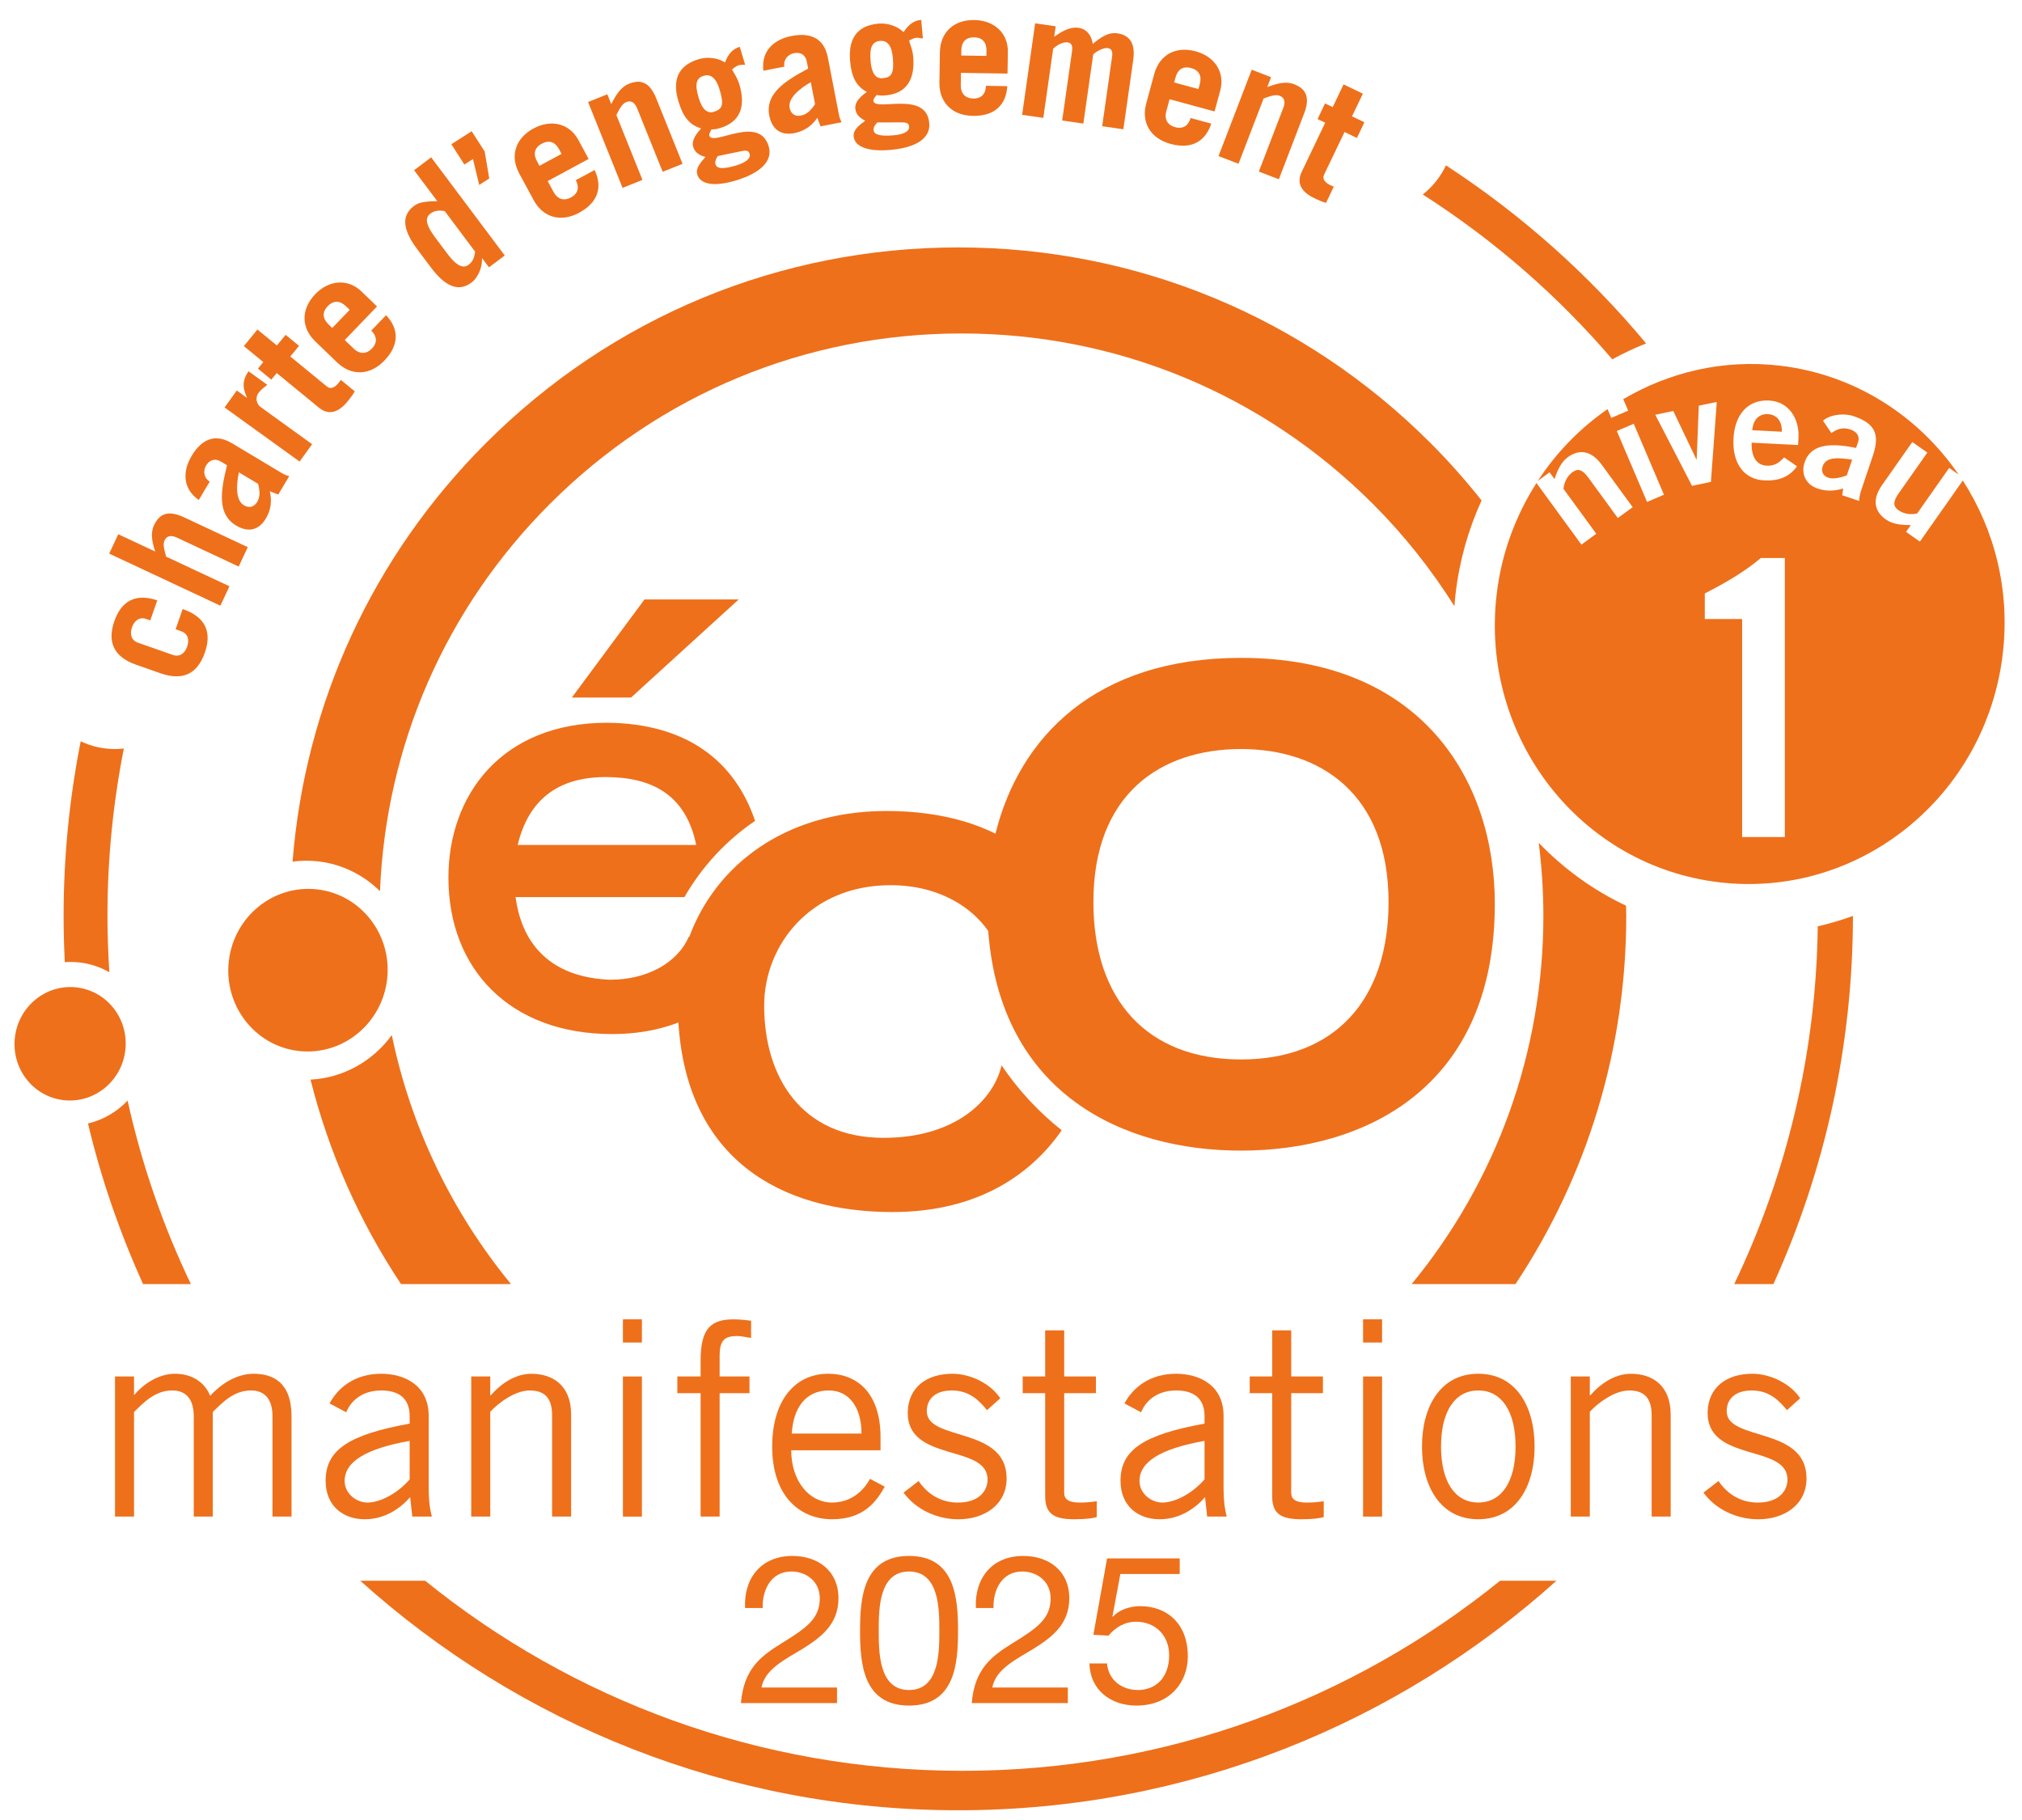 <?xml version="1.0" encoding="UTF-8" standalone="no"?>
<!DOCTYPE svg PUBLIC "-//W3C//DTD SVG 1.1//EN" "http://www.w3.org/Graphics/SVG/1.1/DTD/svg11.dtd">
<svg width="100%" height="100%" viewBox="0 0 589 530" version="1.1" xmlns="http://www.w3.org/2000/svg" xmlns:xlink="http://www.w3.org/1999/xlink" xml:space="preserve" xmlns:serif="http://www.serif.com/" style="fill-rule:evenodd;clip-rule:evenodd;stroke-linejoin:round;stroke-miterlimit:2;">
    <g id="Plan-de-travail1" serif:id="Plan de travail1" transform="matrix(1.032,0,0,1.01,-61.343,-62.048)">
        <rect x="59.462" y="61.459" width="570.347" height="524.251" style="fill:none;"/>
        <g id="LOGO" transform="matrix(4.039,0,0,4.127,19.755,6.021)">
            <g transform="matrix(1,0,0,1,17.863,109.42)">
                <path d="M0,9.98L0,0.19L1.33,0.19L1.33,1.488L1.404,1.412C2.216,0.49 3.268,0 4.192,0C5.43,0 6.298,0.642 6.648,1.543C7.498,0.622 8.568,0 9.696,0C10.97,0 12.336,0.545 12.336,2.976L12.336,9.98L11.006,9.98L11.006,2.976C11.006,1.658 10.36,1.167 9.51,1.167C8.328,1.167 7.554,1.959 6.832,2.673L6.832,9.98L5.504,9.98L5.504,2.976C5.504,1.658 4.856,1.167 4.008,1.167C2.826,1.167 2.05,1.959 1.33,2.673L1.33,9.98L0,9.98Z" style="fill:rgb(238,112,27);fill-rule:nonzero;"/>
            </g>
            <g transform="matrix(1,0,0,1,32.858,117.516)">
                <path d="M0,-6.024C0.61,-7.154 1.792,-8.096 3.602,-8.096C5.226,-8.096 6.926,-7.304 6.926,-5.158L6.926,-0.224C6.926,0.848 7.018,1.375 7.146,1.884L5.78,1.884L5.632,0.528C4.968,1.282 3.896,2.072 2.456,2.072C0.978,2.072 -0.276,1.167 -0.276,-0.62C-0.276,-2.766 1.33,-3.84 5.596,-4.612L5.596,-5.14C5.596,-6.438 4.764,-6.928 3.62,-6.928C2.142,-6.928 1.422,-6.062 1.164,-5.402L0,-6.024ZM5.596,-3.406C2.548,-2.86 1.052,-1.959 1.052,-0.602C1.052,0.302 1.902,0.904 2.64,0.904C3.602,0.904 4.82,0.19 5.596,-0.714L5.596,-3.406Z" style="fill:rgb(238,112,27);fill-rule:nonzero;"/>
            </g>
            <g transform="matrix(1,0,0,1,44.087,119.211)">
                <path d="M0,-9.602L0,-8.285L0.036,-8.285C0.794,-9.151 1.792,-9.79 2.88,-9.79C4.302,-9.79 5.652,-9.039 5.652,-6.928L5.652,0.188L4.322,0.188L4.322,-6.89C4.322,-8.19 3.712,-8.623 2.752,-8.623C1.754,-8.623 0.61,-7.794 0,-7.136L0,0.188L-1.33,0.188L-1.33,-9.602L0,-9.602Z" style="fill:rgb(238,112,27);fill-rule:nonzero;"/>
            </g>
            <g transform="matrix(1,0,0,1,0,70.28)">
                <path d="M53.358,36.957L54.686,36.957L54.686,35.337L53.358,35.337L53.358,36.957ZM53.358,49.121L54.686,49.121L54.686,39.331L53.358,39.331L53.358,49.121Z" style="fill:rgb(238,112,27);fill-rule:nonzero;"/>
            </g>
            <g transform="matrix(1,0,0,1,58.787,105.618)">
                <path d="M0,13.782L0,5.158L-1.626,5.158L-1.626,3.992L0,3.992L0,2.88C0,0.563 0.776,0 2.346,0C2.734,0 3.14,0.055 3.528,0.094L3.528,1.298C3.214,1.26 2.862,1.166 2.566,1.166C1.662,1.166 1.33,1.468 1.33,2.559L1.33,3.992L3.416,3.992L3.416,5.158L1.33,5.158L1.33,13.782L0,13.782Z" style="fill:rgb(238,112,27);fill-rule:nonzero;"/>
            </g>
            <g transform="matrix(1,0,0,1,71.658,111.696)">
                <path d="M0,5.614C-0.628,6.723 -1.514,7.891 -3.694,7.891C-5.836,7.891 -7.868,6.385 -7.868,2.807C-7.868,-0.355 -6.316,-2.277 -3.952,-2.277C-1.958,-2.277 -0.296,-0.958 -0.296,2.168L-0.296,3.072L-6.538,3.072C-6.538,5.218 -5.282,6.723 -3.694,6.723C-2.512,6.723 -1.588,6.084 -1.034,5.068L0,5.614ZM-1.626,1.904C-1.626,0.097 -2.474,-1.109 -3.916,-1.109C-5.522,-1.109 -6.39,0.097 -6.5,1.904L-1.626,1.904Z" style="fill:rgb(238,112,27);fill-rule:nonzero;"/>
            </g>
            <g transform="matrix(1,0,0,1,74.022,112.076)">
                <path d="M0,4.839C0.628,5.761 1.552,6.345 2.752,6.345C4.192,6.345 4.82,5.555 4.82,4.727C4.82,2.24 -0.868,3.559 -0.758,-0.019C-0.702,-1.714 0.572,-2.674 2.42,-2.655C3.676,-2.638 5.06,-1.939 5.706,-0.941L4.782,-0.113C4.044,-1.035 3.342,-1.487 2.308,-1.487C1.182,-1.487 0.572,-0.903 0.572,-0.037C0.572,2.089 6.15,0.996 6.15,4.651C6.15,6.553 4.524,7.513 2.788,7.513C1.292,7.513 -0.166,6.853 -1.052,5.649L0,4.839Z" style="fill:rgb(238,112,27);fill-rule:nonzero;"/>
            </g>
            <g transform="matrix(1,0,0,1,82.867,116.367)">
                <path d="M0,-6.758L0,-9.979L1.33,-9.979L1.33,-6.758L3.546,-6.758L3.546,-5.59L1.33,-5.59L1.33,1.376C1.33,1.828 1.645,2.054 2.42,2.054C2.862,2.054 3.25,2.015 3.603,1.96L3.603,3.069C3.362,3.145 2.826,3.221 2.051,3.221C0.61,3.221 0,2.844 0,1.601L0,-5.59L-1.57,-5.59L-1.57,-6.758L0,-6.758Z" style="fill:rgb(238,112,27);fill-rule:nonzero;"/>
            </g>
            <g transform="matrix(1,0,0,1,88.408,117.516)">
                <path d="M0,-6.024C0.609,-7.154 1.792,-8.096 3.602,-8.096C5.226,-8.096 6.926,-7.304 6.926,-5.158L6.926,-0.224C6.926,0.848 7.018,1.375 7.146,1.884L5.779,1.884L5.632,0.528C4.968,1.282 3.896,2.072 2.455,2.072C0.978,2.072 -0.276,1.167 -0.276,-0.62C-0.276,-2.766 1.329,-3.84 5.596,-4.612L5.596,-5.14C5.596,-6.438 4.764,-6.928 3.619,-6.928C2.142,-6.928 1.422,-6.062 1.163,-5.402L0,-6.024ZM5.596,-3.406C2.548,-2.86 1.052,-1.959 1.052,-0.602C1.052,0.302 1.901,0.904 2.64,0.904C3.602,0.904 4.819,0.19 5.596,-0.714L5.596,-3.406Z" style="fill:rgb(238,112,27);fill-rule:nonzero;"/>
            </g>
            <g transform="matrix(1,0,0,1,98.731,116.367)">
                <path d="M0,-6.758L0,-9.979L1.33,-9.979L1.33,-6.758L3.547,-6.758L3.547,-5.59L1.33,-5.59L1.33,1.376C1.33,1.828 1.645,2.054 2.421,2.054C2.862,2.054 3.25,2.015 3.603,1.96L3.603,3.069C3.362,3.145 2.826,3.221 2.051,3.221C0.61,3.221 0,2.844 0,1.601L0,-5.59L-1.569,-5.59L-1.569,-6.758L0,-6.758Z" style="fill:rgb(238,112,27);fill-rule:nonzero;"/>
            </g>
            <g transform="matrix(1,0,0,1,0,70.28)">
                <path d="M105.084,36.957L106.412,36.957L106.412,35.337L105.084,35.337L105.084,36.957ZM105.084,49.121L106.412,49.121L106.412,39.331L105.084,39.331L105.084,49.121Z" style="fill:rgb(238,112,27);fill-rule:nonzero;"/>
            </g>
            <g transform="matrix(1,0,0,1,113.136,109.419)">
                <path d="M0,10.168C-2.622,10.168 -3.935,7.908 -3.935,5.084C-3.935,2.261 -2.622,0 0,0C2.621,0 3.934,2.261 3.934,5.084C3.934,7.908 2.621,10.168 0,10.168M0,1.168C-1.589,1.168 -2.604,2.563 -2.604,5.084C-2.604,7.608 -1.589,9 0,9C1.588,9 2.604,7.608 2.604,5.084C2.604,2.563 1.588,1.168 0,1.168" style="fill:rgb(238,112,27);fill-rule:nonzero;"/>
            </g>
            <g transform="matrix(1,0,0,1,120.929,119.211)">
                <path d="M0,-9.602L0,-8.285L0.036,-8.285C0.794,-9.151 1.792,-9.79 2.88,-9.79C4.302,-9.79 5.651,-9.039 5.651,-6.928L5.651,0.188L4.321,0.188L4.321,-6.89C4.321,-8.19 3.712,-8.623 2.752,-8.623C1.754,-8.623 0.609,-7.794 0,-7.136L0,0.188L-1.33,0.188L-1.33,-9.602L0,-9.602Z" style="fill:rgb(238,112,27);fill-rule:nonzero;"/>
            </g>
            <g transform="matrix(1,0,0,1,129.922,112.076)">
                <path d="M0,4.839C0.628,5.761 1.552,6.345 2.752,6.345C4.192,6.345 4.82,5.555 4.82,4.727C4.82,2.24 -0.868,3.559 -0.758,-0.019C-0.702,-1.714 0.572,-2.674 2.42,-2.655C3.676,-2.638 5.061,-1.939 5.706,-0.941L4.784,-0.113C4.044,-1.035 3.342,-1.487 2.309,-1.487C1.183,-1.487 0.572,-0.903 0.572,-0.037C0.572,2.089 6.15,0.996 6.15,4.651C6.15,6.553 4.524,7.513 2.788,7.513C1.292,7.513 -0.166,6.853 -1.052,5.649L0,4.839Z" style="fill:rgb(238,112,27);fill-rule:nonzero;"/>
            </g>
            <g transform="matrix(0.116,-0.993,-0.993,-0.116,15.62,82.582)">
                <path d="M-3.86,-3.435C-6.051,-3.436 -7.826,-1.696 -7.825,0.451C-7.827,2.597 -6.05,4.337 -3.86,4.335C-1.669,4.336 0.106,2.598 0.107,0.451C0.106,-1.695 -1.669,-3.435 -3.86,-3.435" style="fill:rgb(238,112,27);fill-rule:nonzero;"/>
            </g>
            <g transform="matrix(0.116,-0.993,-0.993,-0.116,32.631,75.802)">
                <path d="M-5.531,-4.923C-8.67,-4.923 -11.215,-2.429 -11.216,0.648C-11.214,3.722 -8.67,6.214 -5.531,6.215C-2.392,6.215 0.153,3.721 0.153,0.646C0.152,-2.428 -2.392,-4.922 -5.531,-4.923" style="fill:rgb(238,112,27);fill-rule:nonzero;"/>
            </g>
            <g transform="matrix(1,0,0,1,113.365,58.018)">
                <path d="M0,-9.622C-1.105,-11.012 -2.288,-12.354 -3.562,-13.628C-12.38,-22.446 -24.104,-27.302 -36.572,-27.302C-49.042,-27.302 -60.766,-22.446 -69.582,-13.628C-77.506,-5.706 -82.218,4.568 -83.094,15.616C-82.512,15.542 -81.912,15.528 -81.304,15.598C-79.61,15.796 -78.122,16.562 -76.984,17.68C-76.566,7.454 -72.392,-2.098 -65.112,-9.378C-57.43,-17.06 -47.216,-21.29 -36.354,-21.29C-25.49,-21.29 -15.276,-17.06 -7.594,-9.378C-5.404,-7.188 -3.508,-4.788 -1.896,-2.232C-1.874,-2.526 -1.85,-2.818 -1.816,-3.112C-1.546,-5.43 -0.916,-7.614 0,-9.622" style="fill:rgb(238,112,27);fill-rule:nonzero;"/>
            </g>
            <g transform="matrix(1,0,0,1,96.551,98.12)">
                <path d="M0,-38.723C-10.194,-38.723 -15.496,-33.147 -17.156,-26.441C-17.82,-26.765 -18.536,-27.053 -19.32,-27.287C-20.914,-27.761 -22.76,-28.033 -24.88,-28.023C-31.957,-27.985 -36.74,-24.153 -38.552,-19.233L-38.594,-19.233C-38.954,-18.372 -39.687,-17.571 -40.736,-17.013C-41.636,-16.535 -42.766,-16.233 -44.104,-16.233C-49.802,-16.461 -50.51,-20.713 -50.696,-22.005L-38.895,-22.005C-37.672,-24.135 -35.98,-25.959 -33.957,-27.335C-35.395,-31.579 -38.794,-34.137 -44.292,-34.191C-51.664,-34.191 -55.388,-29.143 -55.388,-23.371C-55.388,-16.993 -51.106,-12.437 -43.957,-12.437C-42.858,-12.437 -41.866,-12.551 -40.966,-12.748C-40.375,-12.879 -39.828,-13.049 -39.316,-13.244C-38.729,-3.741 -32.218,0 -24.353,0C-18.234,0 -14.572,-2.767 -12.528,-5.713C-14.148,-7 -15.57,-8.529 -16.73,-10.25C-17.268,-7.907 -19.858,-5.185 -24.976,-5.185C-30.684,-5.185 -33.322,-9.389 -33.322,-14.427C-33.322,-18.633 -30.108,-22.839 -24.496,-22.839C-22.754,-22.839 -21.311,-22.433 -20.156,-21.817C-19.056,-21.231 -18.226,-20.449 -17.664,-19.639C-16.808,-8.248 -8.221,-4.292 0,-4.292C8.664,-4.292 17.739,-8.679 17.739,-21.537C17.739,-30.191 12.611,-38.723 0,-38.723M-44.402,-30.395C-41.088,-30.395 -38.78,-29.105 -38.072,-25.649L-50.548,-25.649C-49.616,-29.561 -46.824,-30.395 -44.402,-30.395M0,-10.662C-6.542,-10.662 -10.314,-14.809 -10.314,-21.659C-10.314,-29.229 -5.599,-32.353 0,-32.353C5.54,-32.353 10.313,-29.229 10.313,-21.659C10.313,-14.809 6.542,-10.662 0,-10.662" style="fill:rgb(238,112,27);fill-rule:nonzero;"/>
            </g>
            <g transform="matrix(-1,0,0,1,49.789,62.168)">
                <path d="M-11.662,-6.856L-5.078,-6.856L0,0L-4.138,0L-11.662,-6.856Z" style="fill:rgb(238,112,27);fill-rule:nonzero;"/>
            </g>
            <g transform="matrix(1,0,0,1,20.328,59.122)">
                <path d="M0,-2.346L-0.27,-2.44C-0.742,-2.604 -1.104,-2.354 -1.278,-1.862C-1.45,-1.368 -1.322,-0.946 -0.85,-0.78L1.57,0.066C2.04,0.232 2.406,-0.018 2.578,-0.512C2.75,-1.006 2.62,-1.428 2.15,-1.59L1.77,-1.726L2.264,-3.138L2.286,-3.13C3.9,-2.566 4.304,-1.492 3.81,-0.08C3.314,1.332 2.33,1.918 0.716,1.352L-0.986,0.756C-2.6,0.192 -3.004,-0.88 -2.51,-2.294C-2.028,-3.672 -1.064,-4.264 0.49,-3.746L0,-2.346Z" style="fill:rgb(238,112,27);fill-rule:nonzero;"/>
            </g>
            <g transform="matrix(1,0,0,1,25.227,49.066)">
                <path d="M0,6.684L-7.77,3.046L-7.136,1.692L-4.552,2.9C-4.772,2.248 -4.9,1.622 -4.638,1.062C-4.25,0.234 -3.628,0 -2.542,0.508L1.914,2.594L1.28,3.95L-3.024,1.934C-3.412,1.754 -3.732,1.762 -3.902,2.128C-4.034,2.408 -3.912,2.846 -3.788,3.258L0.634,5.328L0,6.684Z" style="fill:rgb(238,112,27);fill-rule:nonzero;"/>
            </g>
            <g transform="matrix(1,0,0,1,23.715,46.123)">
                <path d="M0,2.242C-1.178,1.412 -1.106,0.182 -0.492,-0.846C0.326,-2.212 1.33,-2.316 2.32,-1.724L5.834,0.378C5.986,0.47 6.158,0.532 6.324,0.574L5.556,1.86C5.396,1.804 5.212,1.722 4.962,1.628C5.112,2.23 5.074,2.9 4.688,3.54C4.224,4.316 3.498,4.558 2.602,4.02C1.318,3.254 1.498,1.7 1.978,-0.184L1.57,-0.43C1.092,-0.716 0.732,-0.53 0.512,-0.164C0.28,0.224 0.37,0.72 0.768,0.958L0,2.242ZM2.804,0.308C2.612,1.232 2.574,2.262 3.156,2.61C3.524,2.828 3.87,2.732 4.078,2.388C4.31,1.998 4.27,1.602 4.15,1.114L2.804,0.308Z" style="fill:rgb(238,112,27);fill-rule:nonzero;"/>
            </g>
            <g transform="matrix(1,0,0,1,30.763,39.371)">
                <path d="M0,6.308L-5.244,2.528L-4.388,1.342L-3.694,1.844L-3.68,1.824C-4,1.168 -4.004,0.608 -3.568,0L-2.256,0.946C-2.46,1.106 -2.704,1.282 -2.858,1.494C-3.142,1.89 -2.988,2.308 -2.71,2.508L0.874,5.096L0,6.308Z" style="fill:rgb(238,112,27);fill-rule:nonzero;"/>
            </g>
            <g transform="matrix(1,0,0,1,28.787,38.993)">
                <path d="M0,0.962L-0.938,0.192L-0.56,-0.266L-1.92,-1.382L-0.972,-2.54L0.388,-1.426L1,-2.168L1.936,-1.4L1.326,-0.656L3.882,1.44C4.13,1.642 4.422,1.53 4.678,1.218C4.746,1.134 4.808,1.06 4.858,0.98L5.832,1.78C5.688,2.03 5.516,2.258 5.336,2.478C4.716,3.232 4.034,3.502 3.318,2.914L0.378,0.502L0,0.962Z" style="fill:rgb(238,112,27);fill-rule:nonzero;"/>
            </g>
            <g transform="matrix(1,0,0,1,33.918,35.423)">
                <path d="M0,1.762L0.616,2.356C1.078,2.8 1.548,2.724 1.894,2.364C2.33,1.912 2.212,1.452 1.852,1.106L2.89,0.028C3.8,1.002 3.812,2.118 2.766,3.204C1.778,4.232 0.484,4.306 -0.534,3.328L-2.058,1.86C-3.076,0.88 -3.048,-0.414 -2.06,-1.442C-1.096,-2.442 0.22,-2.544 1.172,-1.628L2.256,-0.582L0,1.762ZM0.346,-0.344L0.09,-0.592C-0.322,-0.986 -0.768,-1.038 -1.188,-0.602C-1.608,-0.164 -1.54,0.278 -1.13,0.674L-0.874,0.922L0.346,-0.344Z" style="fill:rgb(238,112,27);fill-rule:nonzero;"/>
            </g>
            <g transform="matrix(1,0,0,1,43.998,26.182)">
                <path d="M0,5.924L-0.47,5.298L-0.49,5.31C-0.456,5.79 -0.69,6.588 -1.222,6.988C-2.152,7.684 -3.072,7.248 -4.07,5.918L-5.01,4.666C-6.006,3.334 -6.168,2.328 -5.236,1.63C-4.914,1.388 -4.496,1.312 -3.612,1.302L-5.236,-0.862L-4.04,-1.76L1.102,5.098L0,5.924ZM-3.092,1.996C-3.522,1.918 -3.826,1.968 -4.092,2.168C-4.416,2.41 -4.524,2.818 -3.756,3.844L-2.93,4.944C-2.162,5.972 -1.738,5.98 -1.416,5.738C-1.15,5.54 -1.016,5.26 -0.972,4.828L-3.092,1.996Z" style="fill:rgb(238,112,27);fill-rule:nonzero;"/>
            </g>
            <g transform="matrix(1,0,0,1,42.878,24.404)">
                <path d="M0,0.136L-0.6,0.52L-1.508,-0.9L-0.09,-1.808L0.82,-0.388L1.138,1.494L0.438,1.944L0,0.136Z" style="fill:rgb(238,112,27);fill-rule:nonzero;"/>
            </g>
            <g transform="matrix(1,0,0,1,48.1,24.634)">
                <path d="M0,1.446L0.406,2.198C0.712,2.762 1.18,2.832 1.618,2.594C2.174,2.296 2.202,1.824 1.964,1.384L3.28,0.672C3.848,1.876 3.522,2.944 2.194,3.66C0.942,4.338 -0.312,4.016 -0.982,2.772L-1.988,0.914C-2.658,-0.33 -2.242,-1.554 -0.988,-2.232C0.236,-2.892 1.52,-2.586 2.146,-1.426L2.862,-0.1L0,1.446ZM0.97,-0.454L0.802,-0.77C0.53,-1.27 0.12,-1.454 -0.412,-1.166C-0.944,-0.878 -1.016,-0.434 -0.744,0.066L-0.576,0.38L0.97,-0.454Z" style="fill:rgb(238,112,27);fill-rule:nonzero;"/>
            </g>
            <g transform="matrix(1,0,0,1,53.333,18.939)">
                <path d="M0,7.616L-2.41,1.616L-1.066,1.076L-0.79,1.76C-0.46,1.116 -0.128,0.572 0.446,0.342C1.296,0 1.908,0.252 2.356,1.368L4.192,5.934L2.802,6.49L1.028,2.08C0.87,1.682 0.63,1.47 0.256,1.622C-0.032,1.736 -0.24,2.14 -0.432,2.526L1.39,7.058L0,7.616Z" style="fill:rgb(238,112,27);fill-rule:nonzero;"/>
            </g>
            <g transform="matrix(1,0,0,1,61.9,25.243)">
                <path d="M0,-7.294C-0.12,-7.282 -0.358,-7.286 -0.47,-7.252C-0.618,-7.208 -0.744,-7.082 -0.92,-6.968C-0.704,-6.586 -0.52,-6.306 -0.408,-5.93C0.058,-4.384 -0.334,-3.296 -1.744,-2.872C-1.948,-2.81 -2.122,-2.77 -2.36,-2.772C-2.406,-2.636 -2.544,-2.482 -2.5,-2.334C-2.266,-1.56 0.966,-3.838 1.644,-1.598C1.962,-0.538 1.02,0.29 -0.64,0.792C-2.164,1.252 -3.136,1.072 -3.346,0.378C-3.486,-0.088 -3.048,-0.53 -2.772,-0.85C-3.176,-0.95 -3.508,-1.15 -3.628,-1.546C-3.776,-2.036 -3.364,-2.52 -3.076,-2.844C-3.906,-3.088 -4.344,-3.676 -4.656,-4.712C-5.058,-6.042 -4.848,-7.198 -3.244,-7.682C-2.654,-7.86 -1.91,-7.786 -1.412,-7.45C-1.186,-8.016 -0.912,-8.384 -0.376,-8.546L0,-7.294ZM-2.894,-6.52C-3.44,-6.356 -3.532,-5.92 -3.24,-4.952C-3.008,-4.178 -2.64,-3.868 -2.208,-3.998C-1.594,-4.184 -1.456,-4.472 -1.784,-5.552C-2.024,-6.348 -2.394,-6.672 -2.894,-6.52M-1.922,-0.908C-2.026,-0.716 -2.136,-0.546 -2.066,-0.318C-1.97,0 -1.462,-0.002 -0.62,-0.258C0.062,-0.462 0.408,-0.754 0.312,-1.072C0.25,-1.276 0.132,-1.34 -0.31,-1.244L-1.922,-0.908Z" style="fill:rgb(238,112,27);fill-rule:nonzero;"/>
            </g>
            <g transform="matrix(1,0,0,1,63.174,20.172)">
                <path d="M0,-1.804C-0.17,-3.234 0.796,-4.002 1.974,-4.232C3.538,-4.534 4.286,-3.856 4.506,-2.726L5.286,1.3C5.32,1.476 5.388,1.644 5.466,1.796L3.996,2.084C3.93,1.926 3.868,1.732 3.772,1.486C3.424,1.998 2.898,2.416 2.164,2.558C1.278,2.73 0.61,2.352 0.412,1.324C0.128,-0.146 1.406,-1.046 3.13,-1.95L3.04,-2.416C2.934,-2.966 2.554,-3.11 2.136,-3.028C1.69,-2.942 1.382,-2.544 1.47,-2.088L0,-1.804ZM3.314,-1.004C2.496,-0.532 1.706,0.13 1.834,0.794C1.916,1.214 2.22,1.41 2.616,1.332C3.06,1.246 3.33,0.952 3.612,0.534L3.314,-1.004Z" style="fill:rgb(238,112,27);fill-rule:nonzero;"/>
            </g>
            <g transform="matrix(1,0,0,1,74.32,22.74)">
                <path d="M0,-6.622C-0.12,-6.634 -0.352,-6.686 -0.47,-6.674C-0.624,-6.66 -0.77,-6.566 -0.966,-6.488C-0.834,-6.07 -0.712,-5.76 -0.676,-5.368C-0.536,-3.76 -1.14,-2.776 -2.608,-2.648C-2.822,-2.63 -3,-2.626 -3.232,-2.678C-3.304,-2.55 -3.472,-2.43 -3.458,-2.274C-3.388,-1.47 0.242,-3.04 0.446,-0.71C0.544,0.392 -0.546,1.012 -2.276,1.162C-3.86,1.302 -4.776,0.928 -4.838,0.206C-4.882,-0.278 -4.364,-0.622 -4.028,-0.878C-4.402,-1.06 -4.688,-1.322 -4.722,-1.734C-4.768,-2.244 -4.264,-2.634 -3.918,-2.89C-4.682,-3.3 -4.99,-3.966 -5.084,-5.042C-5.206,-6.428 -4.764,-7.514 -3.096,-7.662C-2.48,-7.716 -1.77,-7.492 -1.35,-7.064C-1.012,-7.57 -0.67,-7.874 -0.114,-7.924L0,-6.622ZM-2.99,-6.454C-3.558,-6.404 -3.738,-5.996 -3.648,-4.99C-3.578,-4.184 -3.282,-3.806 -2.832,-3.846C-2.194,-3.9 -2.002,-4.156 -2.098,-5.28C-2.172,-6.108 -2.468,-6.5 -2.99,-6.454M-3.182,-0.76C-3.324,-0.594 -3.466,-0.45 -3.444,-0.214C-3.416,0.118 -2.918,0.218 -2.042,0.142C-1.332,0.078 -0.934,-0.136 -0.962,-0.466C-0.982,-0.68 -1.086,-0.766 -1.536,-0.762L-3.182,-0.76Z" style="fill:rgb(238,112,27);fill-rule:nonzero;"/>
            </g>
            <g transform="matrix(1,0,0,1,76.984,17.834)">
                <path d="M0,0.684L-0.014,1.538C-0.024,2.18 0.352,2.47 0.85,2.478C1.48,2.488 1.736,2.088 1.742,1.59L3.238,1.614C3.148,2.94 2.34,3.712 0.832,3.69C-0.592,3.668 -1.53,2.774 -1.508,1.36L-1.474,-0.752C-1.452,-2.166 -0.49,-3.028 0.934,-3.008C2.324,-2.986 3.296,-2.092 3.276,-0.774L3.252,0.734L0,0.684ZM1.776,-0.5L1.782,-0.856C1.79,-1.426 1.522,-1.788 0.918,-1.796C0.312,-1.806 0.032,-1.454 0.024,-0.884L0.018,-0.528L1.776,-0.5Z" style="fill:rgb(238,112,27);fill-rule:nonzero;"/>
            </g>
            <g transform="matrix(1,0,0,1,82.167,22.459)">
                <path d="M0,-7.4L1.435,-7.196L1.33,-6.468C1.874,-6.836 2.414,-7.176 3.036,-7.088C3.588,-7.01 3.937,-6.576 4.028,-5.964C4.559,-6.404 5.093,-6.796 5.74,-6.704C6.635,-6.578 7.017,-5.97 6.851,-4.82L6.164,0L4.685,-0.212L5.376,-5.076C5.437,-5.5 5.303,-5.638 5.064,-5.672C4.784,-5.712 4.278,-5.45 4.057,-5.228L3.368,-0.398L1.889,-0.61L2.58,-5.474C2.641,-5.898 2.492,-6.038 2.256,-6.072C1.938,-6.118 1.471,-5.848 1.259,-5.626L0.57,-0.796L-0.91,-1.008L0,-7.4Z" style="fill:rgb(238,112,27);fill-rule:nonzero;"/>
            </g>
            <g transform="matrix(1,0,0,1,91.562,20.153)">
                <path d="M0,0.208L-0.226,1.034C-0.395,1.652 -0.103,2.028 0.38,2.158C0.988,2.324 1.334,2 1.466,1.52L2.912,1.912C2.492,3.178 1.518,3.724 0.062,3.328C-1.314,2.954 -2.002,1.856 -1.63,0.492L-1.074,-1.55C-0.702,-2.914 0.444,-3.516 1.822,-3.14C3.164,-2.776 3.884,-1.666 3.538,-0.394L3.142,1.062L0,0.208ZM2.016,-0.502L2.108,-0.844C2.258,-1.394 2.088,-1.81 1.504,-1.97C0.918,-2.13 0.562,-1.856 0.412,-1.306L0.318,-0.962L2.016,-0.502Z" style="fill:rgb(238,112,27);fill-rule:nonzero;"/>
            </g>
            <g transform="matrix(1,0,0,1,94.981,19.92)">
                <path d="M0,4.414L2.32,-1.62L3.673,-1.1L3.408,-0.412C4.089,-0.66 4.704,-0.832 5.278,-0.61C6.133,-0.282 6.41,0.32 5.98,1.442L4.217,6.034L2.818,5.496L4.522,1.06C4.677,0.66 4.645,0.342 4.269,0.198C3.979,0.086 3.553,0.24 3.15,0.392L1.398,4.95L0,4.414Z" style="fill:rgb(238,112,27);fill-rule:nonzero;"/>
            </g>
            <g transform="matrix(1,0,0,1,101.902,25.181)">
                <path d="M0,-3.434L0.523,-4.526L1.06,-4.27L1.817,-5.856L3.168,-5.208L2.407,-3.624L3.275,-3.208L2.752,-2.114L1.886,-2.53L0.458,0.448C0.319,0.736 0.5,0.994 0.863,1.168C0.96,1.216 1.046,1.256 1.136,1.286L0.592,2.422C0.315,2.342 0.054,2.23 -0.204,2.104C-1.084,1.684 -1.509,1.086 -1.106,0.25L0.535,-3.178L0,-3.434Z" style="fill:rgb(238,112,27);fill-rule:nonzero;"/>
            </g>
            <g transform="matrix(-0.999,0.037,0.037,0.999,40.182,103.099)">
                <path d="M2.333,-17.447C3.718,-15.68 5.83,-14.58 8.125,-14.547C7.037,-9.415 5.08,-4.519 2.333,-0.031L-5.351,0.255C-1.369,-4.979 1.247,-11.027 2.333,-17.447" style="fill:rgb(238,112,27);fill-rule:nonzero;"/>
            </g>
            <g transform="matrix(1,0,0,1,123.476,98.075)">
                <path d="M0,-20.675C0,-20.904 -0.014,-21.131 -0.016,-21.361C-2.32,-22.448 -4.38,-23.946 -6.116,-25.755C-5.908,-24.083 -5.792,-22.386 -5.792,-20.675C-5.792,-11.168 -9.042,-2.168 -14.998,5.08L-7.742,5.08C-2.71,-2.492 0,-11.374 0,-20.675" style="fill:rgb(238,112,27);fill-rule:nonzero;"/>
            </g>
            <g transform="matrix(-0.952,-0.307,-0.307,0.952,127.273,101.262)">
                <path d="M-4.147,-26.374C-3.475,-25.851 -2.77,-25.367 -2.031,-24.926C-4.671,-16.378 -5.276,-7.682 -4.147,0.652L-6.751,-0.188C-7.728,-8.746 -6.957,-17.641 -4.147,-26.374" style="fill:rgb(238,112,27);fill-rule:nonzero;"/>
            </g>
            <g transform="matrix(-0.996,0.084,0.084,0.996,20.934,103.062)">
                <path d="M1.113,-12.875C1.923,-12.155 2.927,-11.674 4.008,-11.511C3.412,-7.55 2.428,-3.701 1.113,-0.001L-2.217,0.28C-0.627,-3.915 0.504,-8.32 1.113,-12.875" style="fill:rgb(238,112,27);fill-rule:nonzero;"/>
            </g>
            <g transform="matrix(1,0,0,1,77.1,126.641)">
                <path d="M0,10.524C-14.232,10.524 -27.3,5.546 -37.562,-2.757L-42.098,-2.757C-31.024,7.207 -16.38,13.281 -0.308,13.281C15.766,13.281 30.419,7.209 41.496,-2.757L37.558,-2.757C27.295,5.546 14.23,10.524 0,10.524" style="fill:rgb(238,112,27);fill-rule:nonzero;"/>
            </g>
            <g transform="matrix(-0.759,0.651,0.651,0.759,126.164,32.875)">
                <path d="M6.466,-15.945C7.272,-15.586 8.147,-15.42 9.021,-15.455C7.321,-9.815 6.462,-3.958 6.466,1.91C5.615,2.089 4.775,2.32 3.95,2.606C3.857,-3.655 4.704,-9.915 6.466,-15.945" style="fill:rgb(238,112,27);fill-rule:nonzero;"/>
            </g>
            <g transform="matrix(1,0,0,1,15.465,81.363)">
                <path d="M0,-16.134C-0.778,-12.196 -1.194,-8.128 -1.194,-3.962C-1.194,-2.868 -1.166,-1.782 -1.11,-0.702C-0.772,-0.726 -0.426,-0.722 -0.078,-0.682C0.678,-0.594 1.38,-0.354 2.004,0C1.918,-1.31 1.87,-2.63 1.87,-3.962C1.87,-7.956 2.27,-11.856 3.016,-15.632C2.814,-15.61 2.608,-15.596 2.398,-15.596C1.54,-15.596 0.73,-15.792 0,-16.134" style="fill:rgb(238,112,27);fill-rule:nonzero;"/>
            </g>
            <g transform="matrix(-0.352,0.936,0.936,0.352,138.607,45.248)">
                <path d="M1.206,-1.047C1.611,-1.033 1.829,-0.766 1.816,-0.403C1.804,0 1.442,0.496 1.206,0.755L0.045,0.717C0.242,-0.137 0.451,-1.073 1.206,-1.047" style="fill:rgb(238,112,27);fill-rule:nonzero;"/>
            </g>
            <g transform="matrix(1,0,0,1,133.376,43.563)">
                <path d="M0,-1.198C-0.62,-1.23 -1.034,-0.816 -1.095,-0.072L0.974,0.032C0.991,-0.714 0.619,-1.166 0,-1.198" style="fill:rgb(238,112,27);fill-rule:nonzero;"/>
            </g>
            <g transform="matrix(1,0,0,1,146.996,67.736)">
                <path d="M0,-20.732L-3,-16.464L-3.967,-17.144L-3.635,-17.618C-4.215,-17.622 -4.866,-17.65 -5.383,-18.012C-6.265,-18.632 -6.282,-19.506 -5.65,-20.404L-3.53,-23.422L-2.479,-22.684L-4.492,-19.82C-4.91,-19.226 -4.854,-18.908 -4.498,-18.658C-4.04,-18.336 -3.509,-18.354 -3.188,-18.432L-0.954,-21.612L-0.29,-21.144C-3.095,-25.238 -7.528,-28.142 -12.784,-28.758C-16.734,-29.218 -20.524,-28.306 -23.729,-26.416L-23.387,-25.612L-24.568,-25.108L-24.828,-25.72C-26.748,-24.392 -28.408,-22.69 -29.704,-20.702L-28.879,-21.304L-28.534,-20.836C-28.345,-21.386 -28.11,-21.994 -27.599,-22.366C-26.727,-23.002 -25.895,-22.738 -25.246,-21.85L-23.07,-18.868L-24.11,-18.112L-26.175,-20.942C-26.603,-21.528 -26.921,-21.578 -27.272,-21.322C-27.725,-20.992 -27.879,-20.482 -27.908,-20.152L-25.616,-17.012L-26.654,-16.254L-29.794,-20.558C-31.25,-18.28 -32.242,-15.65 -32.578,-12.772C-33.744,-2.802 -26.771,6.204 -17.002,7.344C-7.234,8.486 1.63,1.33 2.794,-8.64C3.312,-13.062 2.22,-17.29 0,-20.732M-22.066,-19.236L-24.179,-24.192L-22.996,-24.696L-20.885,-19.738L-22.066,-19.236ZM-21.492,-25.326L-20.234,-25.59L-18.618,-22.202L-18.599,-22.206L-18.45,-25.96L-17.194,-26.222L-17.604,-20.636L-18.923,-20.36L-21.492,-25.326ZM-12.438,4.182L-15.423,4.182L-15.423,-11.056L-18.032,-11.056L-18.032,-12.842C-16.568,-13.586 -15.21,-14.386 -14.118,-15.318L-12.438,-15.318L-12.438,4.182ZM-11.511,-23.212L-14.757,-23.376C-14.792,-22.258 -14.318,-21.8 -13.719,-21.77C-13.118,-21.74 -12.826,-21.994 -12.486,-22.35L-11.587,-21.724C-12.12,-20.984 -12.86,-20.69 -13.895,-20.742C-15.29,-20.812 -16.114,-21.94 -16.028,-23.648C-15.942,-25.354 -15.011,-26.394 -13.553,-26.322C-12.146,-26.262 -11.421,-25.032 -11.484,-23.74L-11.511,-23.212ZM-7.093,-20.074C-7.179,-19.818 -7.244,-19.556 -7.242,-19.304L-8.431,-19.704L-8.36,-20.172C-8.965,-20.004 -9.494,-19.954 -10.133,-20.168C-11.057,-20.478 -11.297,-21.292 -11.061,-21.99C-10.671,-23.148 -9.524,-23.44 -7.46,-23.008L-7.314,-23.44C-7.183,-23.832 -7.425,-24.154 -7.856,-24.3C-8.427,-24.492 -8.843,-24.292 -9.187,-24.048L-9.772,-24.912C-9.276,-25.346 -8.292,-25.474 -7.553,-25.204C-6.187,-24.71 -5.767,-24.012 -6.282,-22.48L-7.093,-20.074Z" style="fill:rgb(238,112,27);fill-rule:nonzero;"/>
            </g>
        </g>
        <g transform="matrix(0.487,0,0,0.686,183.651,122.763)">
            <g id="DATE">
                <g>
                    <path d="M187.009,586.583C186.648,579.167 191.701,571.227 203.612,571.227C212.635,571.227 220.094,575.677 220.094,582.395C220.094,590.945 212.755,594.784 198.318,601.241C186.287,606.65 176.06,611.885 174.376,626.543L230.08,626.543L230.08,619.999L186.287,619.999C188.332,612.321 199.521,608.395 210.229,603.684C220.816,598.885 230.922,593.388 230.922,582.482C230.922,570.965 219.132,564.683 204.213,564.683C186.166,564.683 175.94,574.019 176.782,586.583L187.009,586.583Z" style="fill:rgb(238,112,27);fill-rule:nonzero;"/>
                    <path d="M243.435,596.18C243.435,609.791 245.119,627.59 271.828,627.59C298.538,627.59 300.222,609.791 300.222,596.18C300.222,582.482 298.538,564.683 271.828,564.683C245.119,564.683 243.435,582.482 243.435,596.18ZM254.263,596.093C254.263,586.932 254.383,571.227 271.828,571.227C289.274,571.227 289.394,586.932 289.394,596.093C289.394,605.341 289.274,621.046 271.828,621.046C254.383,621.046 254.263,605.341 254.263,596.093Z" style="fill:rgb(238,112,27);fill-rule:nonzero;"/>
                    <path d="M320.795,586.583C320.434,579.167 325.487,571.227 337.398,571.227C346.422,571.227 353.881,575.677 353.881,582.395C353.881,590.945 346.542,594.784 332.105,601.241C320.073,606.65 309.847,611.885 308.163,626.543L363.867,626.543L363.867,619.999L320.073,619.999C322.119,612.321 333.308,608.395 344.015,603.684C354.603,598.885 364.709,593.388 364.709,582.482C364.709,570.965 352.918,564.683 338,564.683C319.953,564.683 309.727,574.019 310.569,586.583L320.795,586.583Z" style="fill:rgb(238,112,27);fill-rule:nonzero;"/>
                    <path d="M428.715,565.73L386.606,565.73L378.665,597.838L387.448,598.187C391.418,594.697 396.832,592.341 403.329,592.341C414.759,592.341 422.579,598.187 422.579,606.388C422.579,616.248 414.277,621.046 404.532,621.046C394.306,621.046 387.207,616.248 386.606,609.878L376.379,609.878C376.74,621.046 388.771,627.59 403.57,627.59C423.421,627.59 433.407,617.469 433.407,606.999C433.407,592.865 421.015,585.797 405.856,585.797C400.081,585.797 393.704,587.193 389.974,590.247L389.734,590.073L394.306,572.274L428.715,572.274L428.715,565.73Z" style="fill:rgb(238,112,27);fill-rule:nonzero;"/>
                </g>
            </g>
        </g>
    </g>
</svg>

